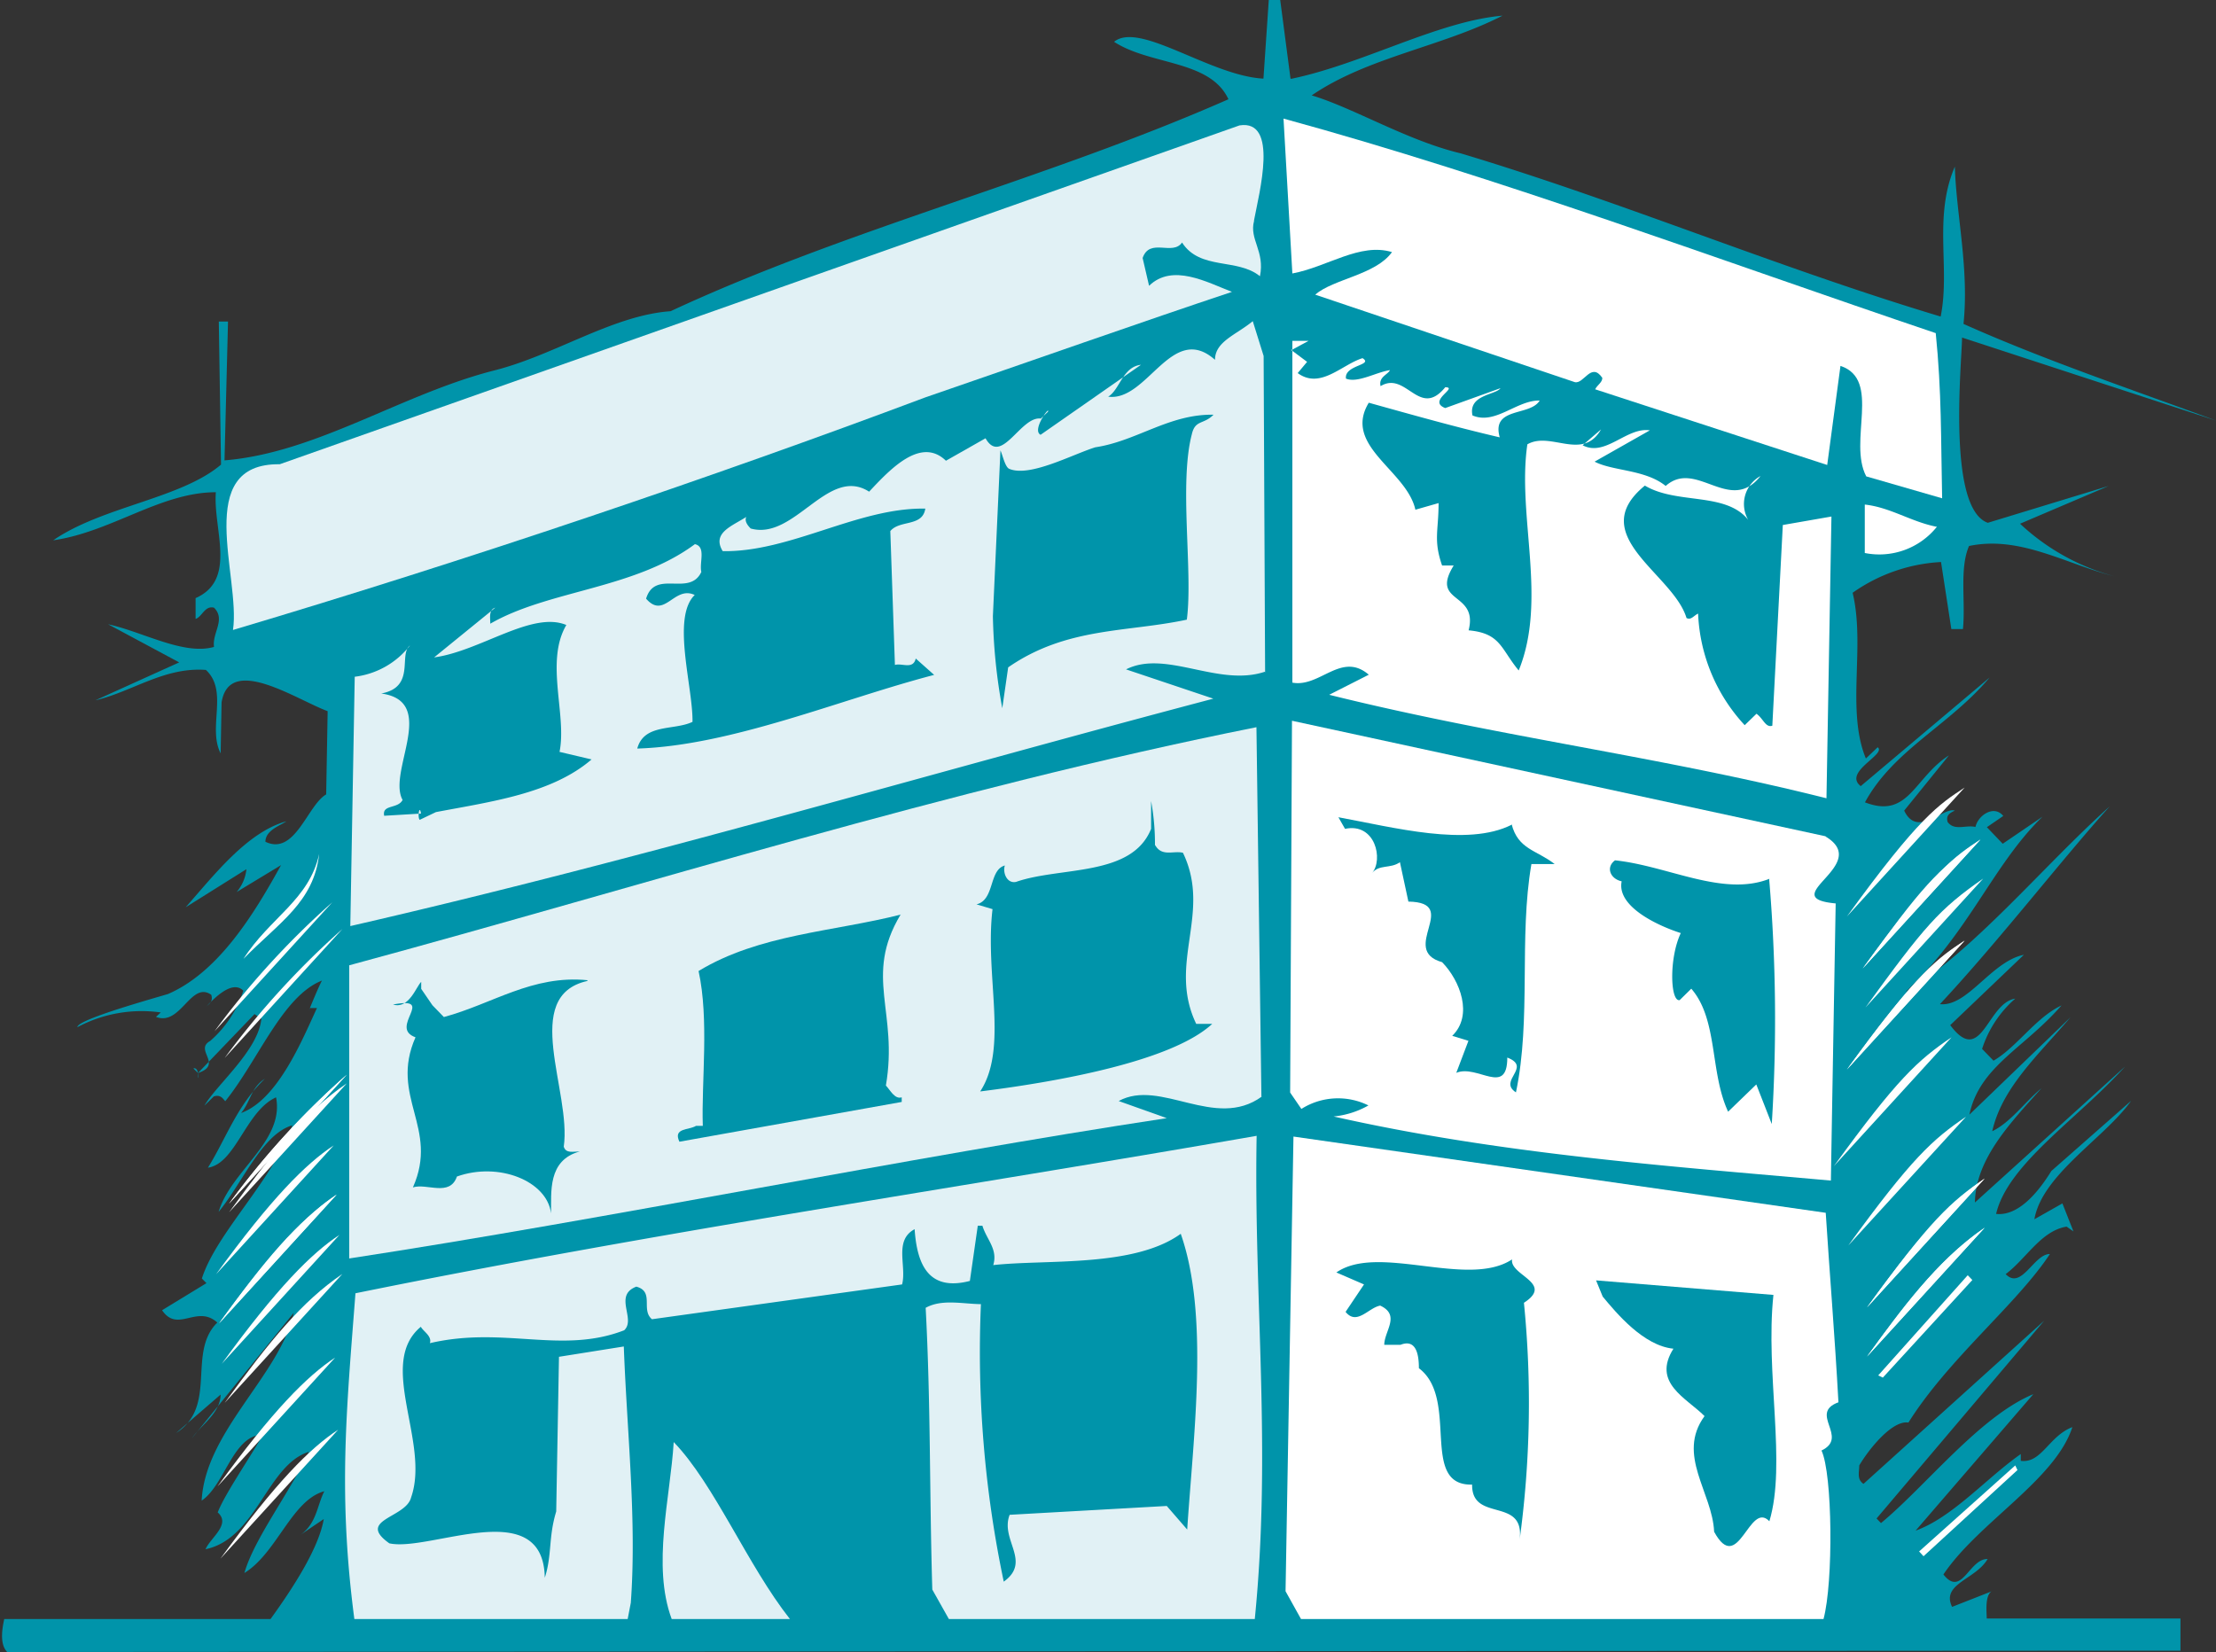 <svg id="Layer_1" data-name="Layer 1" xmlns="http://www.w3.org/2000/svg" viewBox="0 0 120.32 89.71"><rect x="0" y="0" width="120.32" height="89.71" fill="#333333" stroke="none"/><path d="M969.22,483.28c3.9-.81,7.95-3.12,11.47-3.43-3.29,1.69-7.32,2.25-10.36,4.33,2.25.67,5.22,2.47,8.1,3.15,8.85,2.66,17.19,6.2,26.05,8.86.53-2.62-.41-5.4.77-8.14.08,2.64.78,5.53.47,8.54,4.48,2,9.1,3.54,13.71,5.25l-13.79-4.51c0,1.26-.84,9.27,1.4,10.06l6.56-2-4.81,2.05a12.11,12.11,0,0,0,5.1,2.85c-2.63-.67-5.11-2.22-7.87-1.64-.53,1.24-.18,3-.33,4.51l-.63,0-.56-3.64a9.16,9.16,0,0,0-4.8,1.67c.7,2.9-.36,6.39.72,9l.64-.61c.5.38-1.9,1.34-.92,2.11l7-5.9c-2.18,2.6-5.22,3.93-6.77,6.78,2.37.92,2.66-1.33,4.56-2.55l-2.43,3c.72,1.52,2.13-.22,2.75,0-.25.12-.5.24-.39.62.37.5,1,.14,1.51.27.13-.62,1-1.23,1.51-.6l-.89.61.86.9,2.16-1.47c-2.68,2.59-4,6.32-7.44,9.52,3.68-2.19,7.52-6.89,11.09-10.08-2.56,2.83-6,7.29-9.22,10.74,1.5.16,2.8-2.33,4.56-2.68l-4,3.82c1.71,2.29,2-1.21,3.53-1.44a6.09,6.09,0,0,0-1.8,2.73l.62.64c1.27-.74,2.3-2.35,3.69-3-2.05,2.35-4.45,3.31-5,5.93l5.49-5.29c-1.79,2.1-3.71,3.82-4.25,6.19,1-.48,1.78-1.6,2.67-2.33-1.66,1.85-3.57,3.82-3.61,6.2l8.15-7.38c-2.56,2.84-6.36,5.28-7,8,1.38.15,2.54-1.59,3-2.33l4.33-3.81c-1.41,2-4.83,4-5.25,6.43l1.52-.86.6,1.52-.37-.26c-1.39.23-2.17,1.72-3.31,2.58.86.89,1.53-1.1,2.4-1.09-1.8,2.73-5.49,5.67-7.68,9.15-.88-.14-2.16,1.46-2.67,2.33,0,.38-.14.75.23,1l9.81-8.86L1001,561.46l.24.25c2.42-2,5.37-5.8,8.27-7l-6.39,7.41c2-.72,3.81-2.82,5.71-4.16v.37c1.13.15,1.53-1.35,2.8-1.83-.93,2.87-5.11,5.18-7,8,1,1.27,1.39-.86,2.4-.84-.65,1.12-2.54,1.34-1.93,2.6l2.14-.84c-.38.25-.25,1.22-.26,1.47l10.52,0,0,1.75h-5.32l-112.68.07c-.44-.45-.25-1.36-.16-1.79H913.8c1.16-1.61,2.61-3.8,2.89-5.43l-1.27.86c.89-.62.91-1.62,1.3-2.37-1.77.48-2.57,3.35-4.34,4.44.53-1.87,2.45-4.34,3.5-6.58-2.27.71-2.84,4.71-5.61,5.29.26-.62,1.4-1.35.66-2,.39-1,1.68-2.86,2.46-4.22-1.63,0-2.06,2.72-3.33,3.58.19-3.76,4.26-6.83,5-10.2l-5.52,6.8c.52-.74,1.53-1.35,1.55-2.36l-2.42,2.09c2.28-1.46.58-4.37,2.24-6-1.11-1-2.15.59-3-.67l2.41-1.47-.25-.25c.8-2.5,3.86-5.33,4.91-8.32-1.64.48-2.68,3.09-4,4.7.67-2.25,3.58-3.83,3.12-6.22-1.64.73-2.19,3.6-3.7,3.82,1-1.61,1.56-3.35,3.09-4.83-.76.49-.77,1.24-1.29,1.86,2-.72,3.33-4,4.12-5.7h-.38c-.26.63.39-1,.65-1.49-2.14.84-3.46,4.33-5.25,6.55-.12-.12-.24-.38-.62-.26l-.51.5c.64-1.12,2.93-3,3.09-4.72l-.37-.25-3.07,3.2c0,.76.13-.37-.25-.25l.25.25c1.39-.47-.23-1.25.66-1.74a6.09,6.09,0,0,0,1.8-2.73c-.61-.63-1.64.48-2,.85.13-.13.38-.25.26-.63-1.11-.77-1.66,1.73-3,1.2l.26-.24a7.43,7.43,0,0,0-4.53.8c0-.38,3.28-1.32,4.92-1.8,2.78-1.2,4.72-4.43,6.14-7l-2.41,1.46a2.28,2.28,0,0,0,.53-1.24l-3.3,2.07c1.53-1.73,3.33-4.08,5.47-4.67-.37.25-1.13.49-1.14,1.11,1.61.78,2.29-2,3.3-2.57l.08-4.52c-1.74-.65-5.34-3.1-5.76-.47l-.05,2.76c-.72-1.4.44-3.38-.8-4.53-2.25-.17-4,1.18-6,1.65l4.55-2.06-3.86-2.07c1.88.41,4.11,1.7,5.75,1.23-.11-.76.65-1.49,0-2.13-.5-.13-.64.49-1,.61l0-1.13c2.27-1,.94-3.75,1.1-5.75-3,0-5.68,2.16-8.83,2.61,2.67-1.84,6.94-2.26,9.11-4.11l-.12-7.77h.5L911.3,504c5-.41,9.59-3.59,14.63-4.88,3.28-.82,6.45-3,9.59-3.22,9.6-4.47,20.44-7.17,30.29-11.51-1-2.15-4.23-1.83-6.21-3.12,1.38-1.13,5.23,1.85,8.11,2L968,479h.62l.56,4.27Z" transform="translate(-899.11 -479)" style="fill:#0094aa"/><path d="M1004.21,497.06c.33,3.25.28,5.77.35,9l-4.12-1.19c-1-1.9.84-5.26-1.4-6l-.72,5.38-12.6-4.11c.13-.25.39-.37.39-.62-.61-.89-1,.36-1.5.23L970.52,495c1-.86,3.28-1.07,4.17-2.31-1.74-.53-3.52.81-5.41,1.16l-.48-8.41c11.73,3.21,23.69,7.69,35.41,11.65Z" transform="translate(-899.11 -479)" style="fill:#fff"/><path d="M967.2,491c-.27,1,.6,1.64.32,3-1.23-1-3.25-.31-4.23-1.83-.51.74-1.75-.28-2.14.84l.35,1.51c1.27-1.23,3.13-.2,4.5.33-4.66,1.55-11.1,3.82-16.65,5.73-11.48,4.31-24.85,8.84-37.59,12.63.43-2.87-2.22-9.06,2.54-9l52.11-18.4c2.14-.34,1.07,3.65.79,5.15Z" transform="translate(-899.11 -479)" style="fill:#e1f1f5"/><path d="M967.78,515.48c-2.52.84-5.37-1.22-7.53-.13l4.74,1.59c-15.62,4.12-31.12,8.74-46.86,12.35l.24-13.54a4.48,4.48,0,0,0,3-1.7c-.64.49.33,2.26-1.56,2.61,3.13.43.31,4.26,1.16,5.78-.26.5-1.13.23-1,.86l2-.12c-.09-.54-.2.22-.07.34l.88-.42c3-.57,6.29-1,8.45-2.86l-1.74-.41c.41-2-.8-4.9.37-6.89-1.87-.78-4.67,1.42-7.18,1.76L926,512c-.38.11-.26.62-.27.87,3.17-1.83,7.81-1.87,11.11-4.32.62.14.23,1,.35,1.51-.65,1.37-2.51-.17-3,1.45,1,1.15,1.52-.73,2.64-.2-1.27,1.23-.09,5-.12,6.89-1,.48-2.63.08-3,1.45,5.14-.16,11.08-2.69,16.12-4l-1-.89c-.14.62-.76.23-1.13.35l-.25-7.27c.51-.62,1.75-.22,1.9-1.22-3.64-.07-7.32,2.37-11,2.31-.61-1,.53-1.37,1.28-1.86-.12.25.12.51.24.63,2.38.67,4.2-3.43,6.43-2,1.15-1.23,2.81-3,4.17-1.68l2.15-1.22c.86,1.52,1.91-1.22,3-1.07l.39-.37c.13-.37-.9,1-.4,1.25l5.45-3.8c-1,.11-1.15,1.36-1.78,1.73,2.13.29,3.46-4.08,5.8-2,0-1,1.16-1.36,2.05-2.1l.59,1.89.08,17.18Z" transform="translate(-899.11 -479)" style="fill:#e1f1f5"/><path d="M969.21,498l.87.65-.51.61c1.23.9,2.39-.46,3.52-.81.62.39-1,.36-.9,1.11.63.26,1.64-.35,2.39-.46-.12.25-.63.37-.51.87,1.39-.85,2.1,1.79,3.51.06.75,0-1,.74,0,1.13l3-1.08c-.25.37-1.76.35-1.52,1.48,1.24.53,2.39-.83,3.65-.81-.52.87-2.64.33-2.17,2-2.37-.55-4.74-1.22-7.11-1.88-1.43,2.35,2.06,3.67,2.53,5.81l1.26-.36c0,1.51-.29,2,.19,3.39l.63,0c-1.3,2.1,1.35,1.4.81,3.52,1.75.16,1.74,1,2.72,2.18,1.57-3.86-.1-8.4.47-12.28,1.26-.73,3,.93,4-.81l-1,.86c1.24.65,2.39-1,3.65-.81l-3,1.7c1,.52,2.75.42,3.86,1.32,1.66-1.48,3.49,1.57,5.15-.54a1.73,1.73,0,0,0-.67,2.38c-1.22-1.53-3.87-.82-5.61-1.86-3.3,2.7,1.55,4.79,2.26,7.19.25.13.38-.12.63-.24a9.48,9.48,0,0,0,2.53,6.06l.64-.62c.37.26.49.77.86.65l.57-10.9,2.64-.46-.27,15.3c-9.11-2.29-17.74-3.32-27-5.62l2.15-1.09c-1.49-1.28-2.65.71-4.15.43l0-18.56.88,0-.89.48Z" transform="translate(-899.11 -479)" style="fill:#fff"/><path d="M965,501.52c-.54.55-1,.26-1.18,1.07-.7,2.68.07,7.47-.27,10.06-3.27.7-6.52.39-9.7,2.59l-.32,2.22a30.6,30.6,0,0,1-.51-5l.41-9c.11.22.25.91.48,1,1.11.47,3.42-.78,4.67-1.17,2.26-.34,4-1.81,6.42-1.77Z" transform="translate(-899.11 -479)" style="fill:#0094aa"/><path d="M1004.28,507.6a4,4,0,0,1-3.92,1.43l0-2.63c1.38.15,2.49.92,3.87,1.2Z" transform="translate(-899.11 -479)" style="fill:#fff"/><path d="M998.22,524.42c2.6,1.55-2.82,3.33.56,3.64-.08,4.64-.19,10.78-.26,15.05-8.89-.79-18-1.45-27-3.48a4.77,4.77,0,0,0,1.89-.6,3.72,3.72,0,0,0-3.64.19l-.61-.89.1-20.19,29,6.28Z" transform="translate(-899.11 -479)" style="fill:#fff"/><path d="M967.62,538.55c-2.54,1.84-5.5-1-7.77.24l2.61.93c-14.08,2.13-30.44,5.49-44.39,7.62l0-15.92c16.13-4.36,32.52-9.59,49.26-12.93l.27,20.06Z" transform="translate(-899.11 -479)" style="fill:#e1f1f5"/><path d="M961.84,524.91c.37.63,1,.27,1.5.4,1.58,3.29-.86,6,.72,9.29l.87,0c-2.16,2-8.2,3.12-12.6,3.67,1.55-2.36.24-6.27.67-9.9l-.87-.26c1-.24.66-1.87,1.54-2.11-.13.38.11,1,.61.89,2.4-.84,6.28-.26,7.33-2.88l0-1.51a12.81,12.81,0,0,1,.21,2.39Z" transform="translate(-899.11 -479)" style="fill:#0094aa"/><path d="M981.18,523.74c.35,1.39,1.35,1.41,2.34,2.18l-1.26,0c-.69,4,0,8.41-.84,12.4-1-.64.9-1.36-.47-1.89,0,2.13-1.63.35-2.77.83l.66-1.74-.88-.27c1.15-1.11.43-3-.55-4-2.37-.67,1.06-3.24-1.83-3.29l-.46-2.14c-.51.37-1.13.1-1.52.6.64-.74.18-2.76-1.46-2.41l-.36-.63c3,.55,7,1.62,9.4.41Z" transform="translate(-899.11 -479)" style="fill:#0094aa"/><path d="M995.17,526.75a90.62,90.62,0,0,1,.14,13.29l-.84-2.15-1.53,1.48c-1-2.15-.54-5-2-6.68l-.63.62c-.51.11-.59-2.27.06-3.64-1.25-.4-3.49-1.44-3.21-2.81-.63-.14-.87-.77-.36-1.14,2.88.3,5.86,2,8.39,1Z" transform="translate(-899.11 -479)" style="fill:#0094aa"/><path d="M912.33,531.07c1.42-2.23,3.57-3.2,4.11-5.7-.29,2.63-2.19,3.73-4.11,5.7Z" transform="translate(-899.11 -479)" style="fill:#fff"/><path d="M948,528.68c-2,3.35-.1,5.27-.79,9.27.24.25.48.76.86.64v.25L936,541c-.36-.76.51-.62.9-.86h.37c-.08-2.39.35-5.77-.23-8.41,3.3-2,7.31-2.13,11-3.07Z" transform="translate(-899.11 -479)" style="fill:#0094aa"/><path d="M931,532.27c-3.65.82-.85,6-1.28,9,.12.38.5.26.87.26-1.76.47-1.54,2.23-1.56,3.36-.22-1.76-2.84-2.81-5.11-2-.39,1.12-1.63.35-2.39.59,1.44-3.24-1.29-4.91.14-8.15-1.49-.53,1.17-2.24-1.22-1.78.87.27,1.27-1,1.53-1.23v.38l.61.89.62.64c2.64-.71,4.8-2.3,7.8-2Z" transform="translate(-899.11 -479)" style="fill:#0094aa"/><path d="M967.34,540.68c-.16,8.9.82,17-.1,26.24H950.63l-.9-1.6c-.16-5.39-.08-10-.36-15.3.88-.49,2-.21,3-.2a60.5,60.5,0,0,0,1.24,15.07c1.53-1.1-.21-2.26.32-3.63l8.53-.48,1.11,1.28c.34-5.14,1.2-11.64-.35-16.06-2.54,1.84-7.3,1.38-10.18,1.7.26-.87-.36-1.38-.59-2.14h-.25l-.43,3c-2.27.59-2.87-.93-3-2.81-1.14.61-.42,2-.68,3l-13.58,1.89c-.62-.51.15-1.5-.85-1.77-1.26.48,0,1.76-.66,2.37-3.41,1.32-6.52-.24-10.55.7.13-.38-.36-.64-.49-.89-2.41,2,.52,6.28-.53,9.27-.28,1.12-3,1.2-1.18,2.49,2.21.48,8.36-2.68,8.44,1.87.4-1.25.19-2.19.62-3.6l.15-8.4,3.52-.56c.17,4.64.71,9.41.38,13.92l-.17.88H918.35c-.89-6.79-.43-11.3.06-17.69,16.48-3.35,32.58-5.7,48.93-8.55Z" transform="translate(-899.11 -479)" style="fill:#e1f1f5"/><path d="M998.24,544.86c.19,3,.5,6.78.69,10.29-1.64.6.6,1.89-.92,2.62.6,1.26.65,7.15.11,9.15H969.75l-.84-1.51.43-24.69,28.9,4.14Z" transform="translate(-899.11 -479)" style="fill:#fff"/><path d="M1000.48,552.67c1.8-2.48,3.75-5.19,6.39-7l-6.39,7Z" transform="translate(-899.11 -479)" style="fill:#fff"/><path d="M981.85,549.71a55,55,0,0,1-.23,12.91c.3-2.37-2.61-.92-2.58-3-2.88.07-.67-4.65-2.89-6.32,0-.63-.1-1.63-1-1.27l-.88,0c0-.75.9-1.61-.22-2.13-.63.11-1.27,1.1-1.88.34l1-1.49-1.5-.65c2.29-1.59,7.13.88,9.54-.71-.14.88,2.36,1.29.59,2.39Z" transform="translate(-899.11 -479)" style="fill:#0094aa"/><polygon points="106.84 69.25 107.09 69.51 102.23 74.81 101.98 74.69 106.84 69.25 106.84 69.25" style="fill:#fff"/><path d="M995.4,549.32c-.45,4.26.72,9.17-.22,12.29-1.1-1.15-1.68,3-3,.57-.09-2.13-2.06-4.17-.52-6.28-1-1-2.86-1.8-1.69-3.66-1.63-.16-3.1-1.94-3.84-2.83l-.36-.88,9.64.79Z" transform="translate(-899.11 -479)" style="fill:#0094aa"/><path d="M942,566.92h-6.42c-1.08-2.91-.07-6.61.11-9.61,2.21,2.29,4,6.68,6.31,9.61Z" transform="translate(-899.11 -479)" style="fill:#dff0f5"/><polygon points="109.42 79.58 109.54 79.83 104.44 84.51 104.2 84.25 109.42 79.58 109.42 79.58" style="fill:#fff"/><path d="M1000.48,552.67c2.48-3.41,4.19-5.49,6.39-7" transform="translate(-899.11 -479)" style="fill:#fff"/><path d="M911.31,555.18c2.48-3.41,4.18-5.49,6.39-7" transform="translate(-899.11 -479)" style="fill:#fff"/><path d="M911,550.87c2.47-3.41,4.18-5.49,6.39-7" transform="translate(-899.11 -479)" style="fill:#fff"/><path d="M911.55,544.83c2.47-3.4,4.18-5.49,6.39-7" transform="translate(-899.11 -479)" style="fill:#fff"/><path d="M911.55,544.36a44.15,44.15,0,0,1,6.39-7" transform="translate(-899.11 -479)" style="fill:#fff"/><path d="M910.76,535a44.66,44.66,0,0,1,6.39-7" transform="translate(-899.11 -479)" style="fill:#fff"/><path d="M911.31,536.45a45.24,45.24,0,0,1,6.39-7" transform="translate(-899.11 -479)" style="fill:#fff"/><path d="M1000.48,550c2.48-3.41,4.19-5.49,6.39-7" transform="translate(-899.11 -479)" style="fill:#fff"/><path d="M1000.48,550c3.43-4.73,4.56-5.76,6.39-7" transform="translate(-899.11 -479)" style="fill:#fff"/><path d="M999.46,546.64c3.44-4.73,4.57-5.76,6.4-7" transform="translate(-899.11 -479)" style="fill:#fff"/><path d="M998.68,542.33c3.43-4.73,4.56-5.76,6.39-7" transform="translate(-899.11 -479)" style="fill:#fff"/><path d="M999.39,537.08c3.43-4.73,4.56-5.76,6.39-7" transform="translate(-899.11 -479)" style="fill:#fff"/><path d="M999.39,537.08c3.92-5.41,5-6.09,6.39-7" transform="translate(-899.11 -479)" style="fill:#fff"/><path d="M1000.25,531.59c3.92-5.4,5-6.09,6.39-7" transform="translate(-899.11 -479)" style="fill:#fff"/><path d="M999.39,528.77c3.92-5.41,5-6.09,6.39-7" transform="translate(-899.11 -479)" style="fill:#fff"/><path d="M1000.25,531.59c3.19-4.4,4-5.34,6.39-7" transform="translate(-899.11 -479)" style="fill:#fff"/><path d="M1000.4,533.71c3.2-4.41,4-5.34,6.39-7" transform="translate(-899.11 -479)" style="fill:#fff"/><path d="M911,550.87c3-4.13,4.86-6,6.39-7" transform="translate(-899.11 -479)" style="fill:#fff"/><path d="M911.15,553.06c3-4.13,4.87-6,6.39-7" transform="translate(-899.11 -479)" style="fill:#fff"/><path d="M911.08,563.64c3-4.13,4.86-6,6.39-7" transform="translate(-899.11 -479)" style="fill:#fff"/><path d="M910.92,559.72c3-4.13,4.87-6,6.39-7" transform="translate(-899.11 -479)" style="fill:#fff"/><path d="M910.84,548.2c3-4.13,4.87-6,6.39-7" transform="translate(-899.11 -479)" style="fill:#fff"/><path d="M911.55,544.36a42.67,42.67,0,0,1,6.39-7" transform="translate(-899.11 -479)" style="fill:#fff"/></svg>